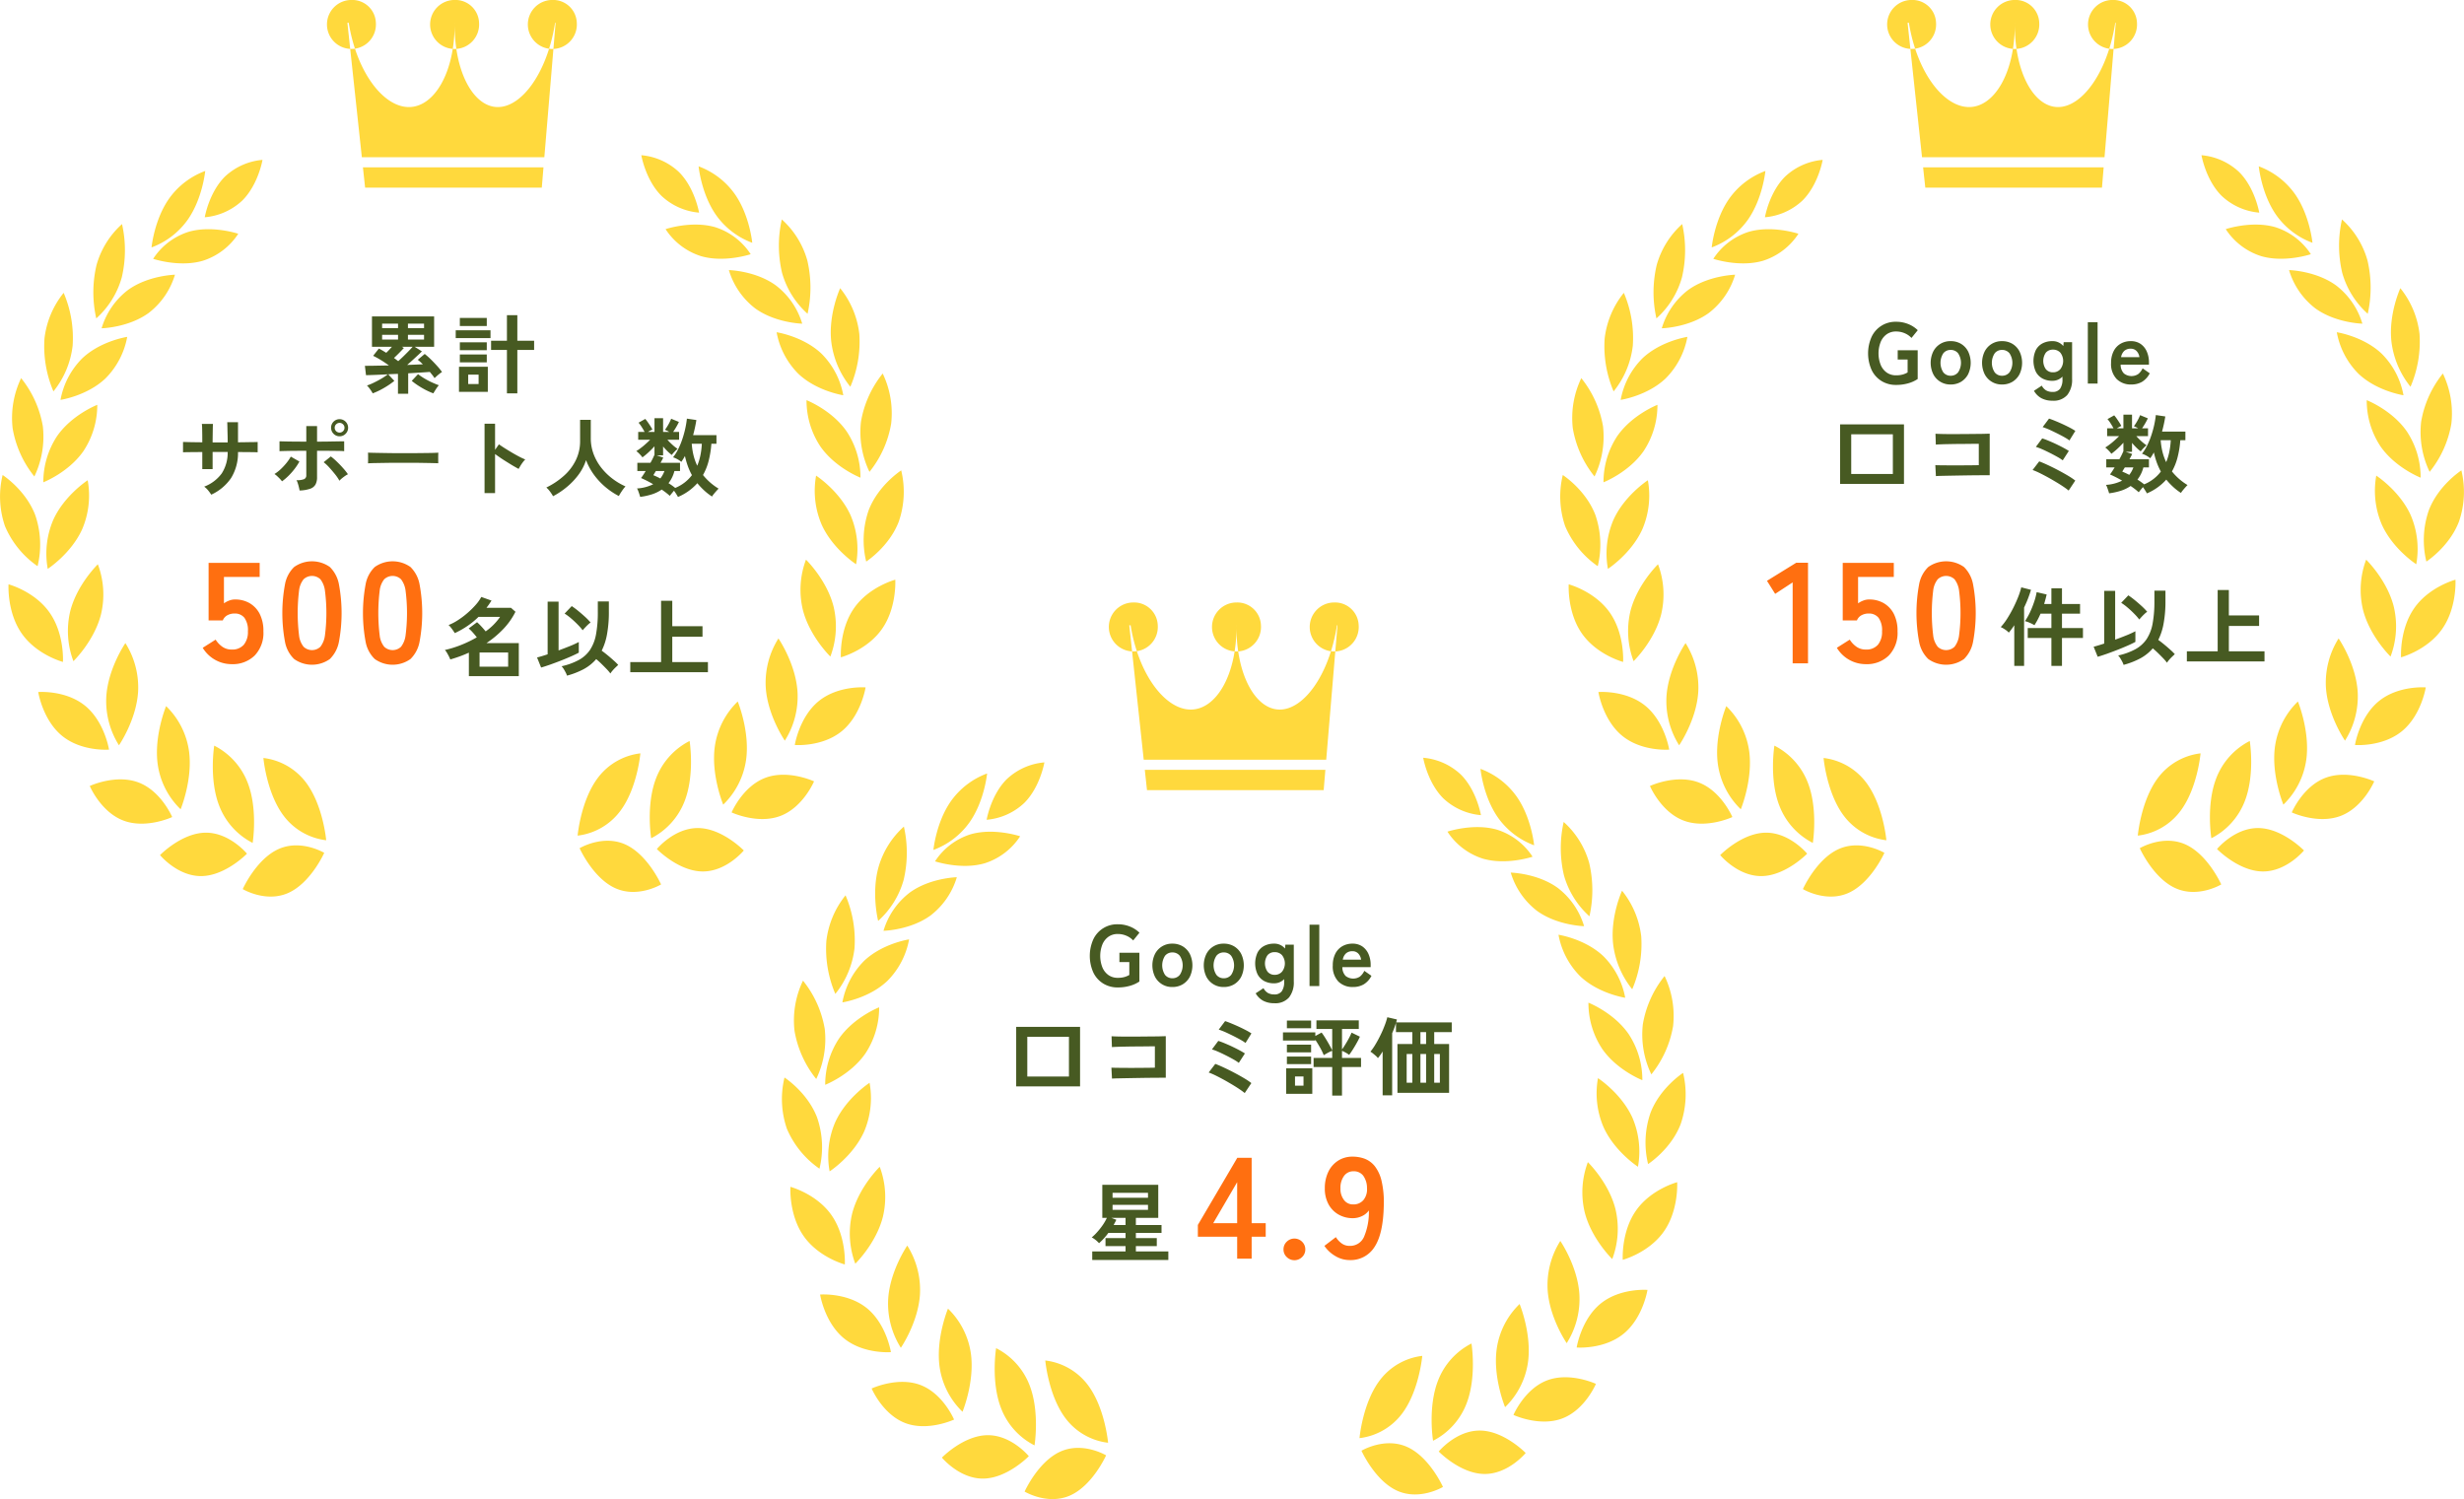 <svg xmlns="http://www.w3.org/2000/svg" id="voice-point-sp.svg" width="687" height="418" viewBox="0 0 687 418"><defs><style>      .cls-1 {        fill: #ffd93d;      }      .cls-1, .cls-2, .cls-3 {        fill-rule: evenodd;      }      .cls-2 {        fill: #475a22;      }      .cls-3 {        fill: #ff6f10;      }    </style></defs><path id="&#x30B7;&#x30A7;&#x30A4;&#x30D7;_526" data-name="&#x30B7;&#x30A7;&#x30A4;&#x30D7; 526" class="cls-1" d="M2795.35,6520.25a21.515,21.515,0,0,1-10.1,7.74s0.74-7.69,4.87-13.58a21.515,21.515,0,0,1,10.1-7.74S2799.48,6514.36,2795.35,6520.25Zm0.2,3.4a18.413,18.413,0,0,0-9.85,7.52s7.33,2.46,13.88.53a18.463,18.463,0,0,0,9.85-7.52S2802.1,6521.72,2795.55,6523.65Zm-18.6,12.7a24.077,24.077,0,0,1-7.11,11.43,33.087,33.087,0,0,1,.07-14.87,24.077,24.077,0,0,1,7.11-11.43A33.087,33.087,0,0,1,2776.95,6536.35Zm1.68,3.55a20.921,20.921,0,0,0-7.3,10.64s7.5-.17,13.14-4.29a21.023,21.023,0,0,0,7.31-10.65S2784.28,6535.77,2778.63,6539.9Zm-15.38,15.5a24.733,24.733,0,0,1-5.35,12.73,32.082,32.082,0,0,1-2.5-14.74,24.834,24.834,0,0,1,5.35-12.74A32,32,0,0,1,2763.25,6555.4Zm2.71,3.49a21.94,21.94,0,0,0-6.09,11.61s7.37-1.1,12.51-5.96a21.94,21.94,0,0,0,6.09-11.61S2771.1,6554.04,2765.96,6558.89Zm-11.01,19a25.747,25.747,0,0,1-2.37,13.97,29.209,29.209,0,0,1-6.06-13.45,25.642,25.642,0,0,1,2.37-13.97A29.209,29.209,0,0,1,2754.95,6577.89Zm3.98,2.69a23.248,23.248,0,0,0-3.85,12.9s7.04-2.74,11.19-8.71a23.225,23.225,0,0,0,3.85-12.89S2763.09,6574.61,2758.93,6580.58Zm-6.12,22a25.459,25.459,0,0,1,.67,14.29,25.819,25.819,0,0,1-9.08-11.13,25.459,25.459,0,0,1-.67-14.29S2750.12,6595.56,2752.81,6602.58Zm5.04,1.38a23.867,23.867,0,0,0-1.54,13.66s6.52-4.23,9.6-11.05a23.867,23.867,0,0,0,1.54-13.66S2760.93,6597.14,2757.85,6603.96Zm-1.01,25.87c4.19,5.98,3.71,13.74,3.71,13.74s-7.28-1.93-11.47-7.9-3.7-13.74-3.7-13.74S2752.66,6623.85,2756.84,6629.83Zm5.74-.39a23.894,23.894,0,0,0,.89,13.92s5.82-5.63,7.7-13.1a23.894,23.894,0,0,0-.89-13.92S2764.46,6621.98,2762.58,6629.44Zm4.14,26.34c5.45,4.44,6.68,12.24,6.68,12.24s-7.61.61-13.06-3.82-6.68-12.24-6.68-12.24S2761.27,6651.35,2766.72,6655.78Zm5.92-2.57a23.1,23.1,0,0,0,3.53,13.6s4.83-7.02,5.33-14.89a23.144,23.144,0,0,0-3.54-13.6S2773.13,6645.34,2772.64,6653.21Zm8.96,23.96c6.35,2.39,9.41,9.65,9.41,9.65s-7.22,3.38-13.57.99-9.41-9.65-9.41-9.65S2775.26,6674.78,2781.6,6677.17Zm5.38-5.01a21.591,21.591,0,0,0,6.38,12.49s3.44-8.33,2.33-16.27a21.636,21.636,0,0,0-6.38-12.49S2785.86,6664.22,2786.98,6672.16Zm13.28,19.02c6.69-.11,11.6,5.85,11.6,5.85s-5.96,6.14-12.65,6.25-11.59-5.85-11.59-5.85S2793.57,6691.29,2800.26,6691.18Zm3.9-7.4a19.481,19.481,0,0,0,9.28,10.25s1.53-9.39-1.42-16.88a19.424,19.424,0,0,0-9.29-10.24S2801.2,6676.29,2804.16,6683.78Zm16.54,11.95c6.27-2.79,12.7,1.07,12.7,1.07s-3.74,8.38-10.02,11.18-12.7-1.07-12.7-1.07S2814.42,6698.52,2820.7,6695.73Zm1.44-9.19a17.418,17.418,0,0,0,11.81,6.75s-0.86-9.85-5.7-16.19a17.448,17.448,0,0,0-11.81-6.75S2817.31,6680.2,2822.14,6686.54Zm-11.57-171.64a17.469,17.469,0,0,1-10.48,4.68s1.17-6.9,5.61-11.32a17.436,17.436,0,0,1,10.49-4.68S2815.02,6510.47,2810.57,6514.9Zm132.08,4.06a21.514,21.514,0,0,0,10.09,7.74s-0.73-7.69-4.86-13.58a21.564,21.564,0,0,0-10.1-7.74S2938.52,6513.07,2942.65,6518.96Zm-0.2,3.4a18.463,18.463,0,0,1,9.85,7.52s-7.33,2.46-13.88.53a18.413,18.413,0,0,1-9.85-7.52S2935.9,6520.43,2942.45,6522.36Zm18.59,12.69a24.134,24.134,0,0,0,7.12,11.44,33.252,33.252,0,0,0-.07-14.87,24.077,24.077,0,0,0-7.11-11.43A33.135,33.135,0,0,0,2961.04,6535.05Zm-1.68,3.56a20.976,20.976,0,0,1,7.31,10.64s-7.5-.17-13.15-4.29a21.044,21.044,0,0,1-7.3-10.65S2953.72,6534.48,2959.36,6538.61Zm15.39,15.49a24.774,24.774,0,0,0,5.34,12.74,31.935,31.935,0,0,0,2.5-14.74,24.774,24.774,0,0,0-5.34-12.74S2973.96,6546.52,2974.75,6554.1Zm-2.72,3.5a21.855,21.855,0,0,1,6.09,11.61s-7.36-1.11-12.5-5.96a21.94,21.94,0,0,1-6.09-11.61S2966.9,6552.75,2972.03,6557.6Zm11.02,19a25.642,25.642,0,0,0,2.37,13.97,29.134,29.134,0,0,0,6.05-13.45,25.659,25.659,0,0,0-2.36-13.97A29.209,29.209,0,0,0,2983.05,6576.6Zm-3.99,2.69a23.152,23.152,0,0,1,3.85,12.9s-7.03-2.74-11.18-8.71a23.192,23.192,0,0,1-3.86-12.9S2974.91,6573.32,2979.06,6579.29Zm6.13,22a25.407,25.407,0,0,0-.68,14.29s6.39-4.11,9.08-11.13a25.407,25.407,0,0,0,.68-14.29S2987.88,6594.27,2985.19,6601.29Zm-5.04,1.38a23.967,23.967,0,0,1,1.54,13.66s-6.52-4.22-9.6-11.05a23.92,23.92,0,0,1-1.55-13.66S2977.07,6595.85,2980.15,6602.67Zm1,25.87c-4.19,5.98-3.7,13.74-3.7,13.74s7.27-1.93,11.46-7.9,3.71-13.74,3.71-13.74S2985.34,6622.57,2981.15,6628.54Zm-5.73-.39a23.848,23.848,0,0,1-.9,13.92s-5.82-5.63-7.69-13.1a23.894,23.894,0,0,1,.89-13.92S2973.54,6620.69,2975.42,6628.15Zm-4.14,26.34c-5.45,4.44-6.68,12.24-6.68,12.24s7.61,0.61,13.06-3.82,6.68-12.24,6.68-12.24S2976.73,6650.06,2971.28,6654.49Zm-5.92-2.57a23.061,23.061,0,0,1-3.54,13.6s-4.83-7.03-5.32-14.89a23.192,23.192,0,0,1,3.54-13.61S2964.87,6644.05,2965.36,6651.92Zm-8.97,23.96c-6.34,2.39-9.41,9.65-9.41,9.65s7.23,3.38,13.58.99,9.41-9.65,9.41-9.65S2962.74,6673.49,2956.39,6675.88Zm-5.37-5.01a21.636,21.636,0,0,1-6.38,12.49s-3.45-8.33-2.33-16.27a21.636,21.636,0,0,1,6.38-12.49S2952.13,6662.93,2951.02,6670.87Zm-13.28,19.02c-6.7-.12-11.6,5.85-11.6,5.85s5.95,6.14,12.65,6.25,11.59-5.85,11.59-5.85S2944.43,6690,2937.74,6689.89Zm-3.9-7.4a19.426,19.426,0,0,1-9.28,10.24s-1.54-9.38,1.42-16.87a19.47,19.47,0,0,1,9.29-10.25S2936.8,6675,2933.84,6682.49Zm-16.54,11.95c-6.27-2.79-12.7,1.07-12.7,1.07s3.74,8.39,10.01,11.17c6.28,2.8,12.71-1.07,12.71-1.07S2923.58,6697.23,2917.3,6694.44Zm-1.45-9.19a17.387,17.387,0,0,1-11.8,6.75s0.86-9.85,5.7-16.19a17.387,17.387,0,0,1,11.8-6.75S2920.69,6678.92,2915.85,6685.25Zm11.57-171.65a17.412,17.412,0,0,0,10.49,4.69s-1.17-6.9-5.61-11.32a17.483,17.483,0,0,0-10.49-4.69S2922.98,6509.18,2927.42,6513.6Zm-79.62-48.25a6.826,6.826,0,1,1-6.81-6.36A6.6,6.6,0,0,1,2847.8,6465.35Zm28.77,0a6.831,6.831,0,1,1-6.81-6.36A6.6,6.6,0,0,1,2876.57,6465.35Zm27.25,0a6.831,6.831,0,1,1-6.81-6.36A6.6,6.6,0,0,1,2903.82,6465.35Zm-34.07,0c0,0.18.01,0.35,0.01,0.53v-0.53h-0.01Zm25.02,37.48,3.14-37.48h-0.15c-0.03.18-.05,0.35-0.08,0.53-2.23,13.5-9.2,22.97-15.87,22.97s-12.07-9.47-12.05-22.97c-0.02,13.5-5.73,22.97-12.76,22.97s-14.36-9.47-16.68-22.97c-0.03-.18-0.05-0.35-0.08-0.53h-0.38l4.03,37.48h50.88Zm-50.58,2.83,0.61,5.66h49.26l0.47-5.66h-50.34Z" transform="translate(-2743 -6459)"></path><path id="&#x30B7;&#x30A7;&#x30A4;&#x30D7;_526_&#x306E;&#x30B3;&#x30D4;&#x30FC;" data-name="&#x30B7;&#x30A7;&#x30A4;&#x30D7; 526 &#x306E;&#x30B3;&#x30D4;&#x30FC;" class="cls-1" d="M3230.35,6520.25a21.564,21.564,0,0,1-10.1,7.74s0.74-7.69,4.87-13.58a21.515,21.515,0,0,1,10.1-7.74S3234.48,6514.36,3230.35,6520.25Zm0.2,3.4a18.413,18.413,0,0,0-9.85,7.52s7.33,2.46,13.88.53a18.463,18.463,0,0,0,9.85-7.52S3237.1,6521.72,3230.55,6523.65Zm-18.6,12.7a24.077,24.077,0,0,1-7.11,11.43,33.087,33.087,0,0,1,.07-14.87,24.077,24.077,0,0,1,7.11-11.43A33.087,33.087,0,0,1,3211.95,6536.35Zm1.68,3.55a20.921,20.921,0,0,0-7.3,10.64s7.5-.17,13.14-4.29a21.023,21.023,0,0,0,7.31-10.65S3219.28,6535.77,3213.63,6539.9Zm-15.38,15.5a24.733,24.733,0,0,1-5.35,12.73,32.082,32.082,0,0,1-2.5-14.74,24.834,24.834,0,0,1,5.35-12.74A32,32,0,0,1,3198.25,6555.4Zm2.71,3.49a21.94,21.94,0,0,0-6.09,11.61s7.37-1.1,12.51-5.96a21.94,21.94,0,0,0,6.09-11.61S3206.1,6554.04,3200.96,6558.89Zm-11.01,19a25.642,25.642,0,0,1-2.37,13.97,29.209,29.209,0,0,1-6.06-13.45,25.642,25.642,0,0,1,2.37-13.97A29.209,29.209,0,0,1,3189.95,6577.89Zm3.98,2.69a23.248,23.248,0,0,0-3.85,12.9s7.04-2.74,11.19-8.71a23.225,23.225,0,0,0,3.85-12.89S3198.09,6574.61,3193.93,6580.58Zm-6.12,22a25.459,25.459,0,0,1,.67,14.29,25.819,25.819,0,0,1-9.08-11.13,25.459,25.459,0,0,1-.67-14.29S3185.12,6595.56,3187.81,6602.58Zm5.04,1.38a23.867,23.867,0,0,0-1.54,13.66s6.52-4.23,9.6-11.05a23.867,23.867,0,0,0,1.54-13.66S3195.93,6597.14,3192.85,6603.96Zm-1,25.87c4.18,5.98,3.7,13.74,3.7,13.74s-7.28-1.93-11.47-7.9-3.7-13.74-3.7-13.74S3187.66,6623.85,3191.85,6629.83Zm5.73-.39a23.894,23.894,0,0,0,.89,13.92s5.82-5.63,7.7-13.1a23.894,23.894,0,0,0-.89-13.92S3199.46,6621.98,3197.58,6629.44Zm4.14,26.34c5.45,4.44,6.68,12.24,6.68,12.24s-7.61.61-13.06-3.82-6.68-12.24-6.68-12.24S3196.27,6651.35,3201.72,6655.78Zm5.92-2.57a23.1,23.1,0,0,0,3.53,13.6s4.84-7.02,5.33-14.89a23.144,23.144,0,0,0-3.54-13.6S3208.13,6645.34,3207.64,6653.21Zm8.96,23.96c6.35,2.39,9.41,9.65,9.41,9.65s-7.22,3.38-13.57.99-9.41-9.65-9.41-9.65S3210.26,6674.78,3216.6,6677.17Zm5.38-5.01a21.591,21.591,0,0,0,6.38,12.49s3.44-8.33,2.33-16.27a21.636,21.636,0,0,0-6.38-12.49S3220.86,6664.22,3221.98,6672.16Zm13.28,19.02c6.69-.11,11.6,5.85,11.6,5.85s-5.96,6.14-12.65,6.25-11.59-5.85-11.59-5.85S3228.57,6691.29,3235.26,6691.18Zm3.9-7.4a19.481,19.481,0,0,0,9.28,10.25s1.53-9.39-1.42-16.88a19.424,19.424,0,0,0-9.29-10.24S3236.2,6676.29,3239.16,6683.78Zm16.53,11.95c6.28-2.79,12.71,1.07,12.71,1.07s-3.74,8.38-10.02,11.18-12.7-1.07-12.7-1.07S3249.42,6698.52,3255.69,6695.73Zm1.45-9.19a17.418,17.418,0,0,0,11.81,6.75s-0.86-9.85-5.7-16.19a17.448,17.448,0,0,0-11.81-6.75S3252.31,6680.2,3257.14,6686.54Zm-11.57-171.64a17.469,17.469,0,0,1-10.48,4.68s1.17-6.9,5.61-11.32a17.436,17.436,0,0,1,10.49-4.68S3250.02,6510.47,3245.57,6514.9Zm132.08,4.06a21.515,21.515,0,0,0,10.1,7.74s-0.74-7.69-4.87-13.58a21.564,21.564,0,0,0-10.1-7.74S3373.52,6513.07,3377.65,6518.96Zm-0.2,3.4a18.463,18.463,0,0,1,9.85,7.52s-7.33,2.46-13.88.53a18.413,18.413,0,0,1-9.85-7.52S3370.9,6520.43,3377.45,6522.36Zm18.59,12.69a24.134,24.134,0,0,0,7.12,11.44,33.252,33.252,0,0,0-.07-14.87,24.077,24.077,0,0,0-7.11-11.43A33.135,33.135,0,0,0,3396.04,6535.05Zm-1.67,3.56a21,21,0,0,1,7.3,10.64s-7.5-.17-13.15-4.29a21.044,21.044,0,0,1-7.3-10.65S3388.72,6534.48,3394.37,6538.61Zm15.38,15.49a24.774,24.774,0,0,0,5.34,12.74,32.018,32.018,0,0,0,2.51-14.74,24.834,24.834,0,0,0-5.35-12.74S3408.96,6546.52,3409.75,6554.1Zm-2.72,3.5a21.912,21.912,0,0,1,6.1,11.61s-7.37-1.11-12.51-5.96a21.94,21.94,0,0,1-6.09-11.61S3401.9,6552.75,3407.03,6557.6Zm11.02,19a25.642,25.642,0,0,0,2.37,13.97,29.209,29.209,0,0,0,6.06-13.45,25.718,25.718,0,0,0-2.37-13.97A29.209,29.209,0,0,0,3418.05,6576.6Zm-3.99,2.69a23.152,23.152,0,0,1,3.85,12.9s-7.03-2.74-11.18-8.71a23.135,23.135,0,0,1-3.85-12.9S3409.91,6573.32,3414.06,6579.29Zm6.13,22a25.407,25.407,0,0,0-.68,14.29s6.39-4.11,9.08-11.13a25.407,25.407,0,0,0,.68-14.29S3422.88,6594.27,3420.19,6601.29Zm-5.04,1.38a23.967,23.967,0,0,1,1.54,13.66s-6.53-4.22-9.6-11.05a23.92,23.92,0,0,1-1.55-13.66S3412.07,6595.85,3415.15,6602.67Zm1,25.87c-4.19,5.98-3.7,13.74-3.7,13.74s7.27-1.93,11.46-7.9,3.71-13.74,3.71-13.74S3420.34,6622.57,3416.15,6628.54Zm-5.73-.39a23.848,23.848,0,0,1-.9,13.92s-5.82-5.63-7.69-13.1a23.894,23.894,0,0,1,.89-13.92S3408.54,6620.69,3410.42,6628.15Zm-4.14,26.34c-5.45,4.44-6.68,12.24-6.68,12.24s7.61,0.61,13.06-3.82,6.68-12.24,6.68-12.24S3411.73,6650.06,3406.28,6654.49Zm-5.92-2.57a23.144,23.144,0,0,1-3.54,13.6s-4.83-7.03-5.32-14.89a23.192,23.192,0,0,1,3.54-13.61S3399.87,6644.05,3400.36,6651.92Zm-8.97,23.96c-6.34,2.39-9.41,9.65-9.41,9.65s7.23,3.38,13.58.99,9.41-9.65,9.41-9.65S3397.74,6673.49,3391.39,6675.88Zm-5.37-5.01a21.636,21.636,0,0,1-6.38,12.49s-3.45-8.33-2.33-16.27a21.636,21.636,0,0,1,6.38-12.49S3387.13,6662.93,3386.02,6670.87Zm-13.28,19.02c-6.7-.12-11.6,5.85-11.6,5.85s5.96,6.14,12.65,6.25,11.59-5.85,11.59-5.85S3379.43,6690,3372.74,6689.89Zm-3.9-7.4a19.426,19.426,0,0,1-9.28,10.24s-1.54-9.38,1.42-16.87a19.47,19.47,0,0,1,9.29-10.25S3371.8,6675,3368.84,6682.49Zm-16.54,11.95c-6.27-2.79-12.7,1.07-12.7,1.07s3.74,8.39,10.01,11.17c6.28,2.8,12.71-1.07,12.71-1.07S3358.58,6697.23,3352.3,6694.44Zm-1.45-9.19a17.387,17.387,0,0,1-11.8,6.75s0.86-9.85,5.69-16.19a17.418,17.418,0,0,1,11.81-6.75S3355.69,6678.92,3350.85,6685.25Zm11.57-171.65a17.412,17.412,0,0,0,10.49,4.69s-1.17-6.9-5.61-11.32a17.483,17.483,0,0,0-10.49-4.69S3357.98,6509.18,3362.42,6513.6Zm-79.62-48.25a6.826,6.826,0,1,1-6.81-6.36A6.6,6.6,0,0,1,3282.8,6465.35Zm28.77,0a6.831,6.831,0,1,1-6.81-6.36A6.6,6.6,0,0,1,3311.57,6465.35Zm27.25,0a6.831,6.831,0,1,1-6.81-6.36A6.6,6.6,0,0,1,3338.82,6465.35Zm-34.07,0c0,0.18.01,0.35,0.01,0.53v-0.53h-0.01Zm25.02,37.48,3.14-37.48h-0.15c-0.03.18-.05,0.35-0.08,0.53-2.23,13.5-9.2,22.97-15.87,22.97s-12.07-9.47-12.05-22.97c-0.02,13.5-5.73,22.97-12.76,22.97s-14.36-9.47-16.68-22.97c-0.03-.18-0.05-0.35-0.08-0.53h-0.38l4.03,37.48h50.88Zm-50.58,2.83,0.61,5.66h49.26l0.47-5.66h-50.34Z" transform="translate(-2743 -6459)"></path><path id="&#x4EF6;&#x4EE5;&#x4E0A;" class="cls-2" d="M3317.91,6644.68v-7.8h5.85v-2.76h-5.85v-4.01h5.04v-2.69h-5.04v-4.39h-2.95v4.39h-2.02c0.13-.45.25-0.89,0.37-1.33s0.23-.88.33-1.33l-2.79-.65a17.5,17.5,0,0,1-.72,2.77,26.373,26.373,0,0,1-1.17,2.91,18.632,18.632,0,0,1-1.37,2.41,7.443,7.443,0,0,1,1.37.47,8.282,8.282,0,0,1,1.27.66c0.3-.47.6-0.97,0.89-1.52s0.56-1.11.81-1.7h3.03v4.01h-6.6v2.76h6.6v7.8h2.95Zm-10.56,0v-16.27c0.41-.87.79-1.72,1.11-2.57s0.6-1.64.81-2.38l-2.71-.69a19.658,19.658,0,0,1-.87,2.7c-0.4,1.01-.87,2.05-1.4,3.1s-1.1,2.05-1.69,2.97a16.905,16.905,0,0,1-1.76,2.31,8.1,8.1,0,0,1,1.23.7,5.19,5.19,0,0,1,1.01.84,11.879,11.879,0,0,0,.75-0.94c0.27-.35.53-0.72,0.78-1.12v11.35h2.74Zm32.41-2.11a12.326,12.326,0,0,0,3.47-2.79c0.46,0.39.95,0.82,1.45,1.31s0.98,0.97,1.43,1.44a12.74,12.74,0,0,1,1.08,1.26,6.343,6.343,0,0,1,.61-0.82,11.549,11.549,0,0,1,.84-0.88c0.3-.29.54-0.52,0.73-0.68a13.389,13.389,0,0,0-1.25-1.23c-0.52-.47-1.08-0.96-1.68-1.45s-1.15-.93-1.68-1.3a16.674,16.674,0,0,0,1.5-4.66,34.143,34.143,0,0,0,.5-6.19v-2.88h-3.08v2.88a33.666,33.666,0,0,1-.51,6.35,11.655,11.655,0,0,1-1.69,4.32,8.992,8.992,0,0,1-3.11,2.78,18.362,18.362,0,0,1-4.79,1.74,4.8,4.8,0,0,1,.59.77c0.2,0.32.38,0.65,0.55,0.97a5.418,5.418,0,0,1,.37.88A21.962,21.962,0,0,0,3339.76,6642.57Zm-9.38-1.25c0.95-.34,1.92-0.7,2.92-1.09s1.95-.79,2.85-1.18,1.64-.75,2.23-1.07v-2.97a25.244,25.244,0,0,1-2.36,1.09c-1.04.42-2.13,0.84-3.28,1.26v-13.61h-3.05v14.69c-0.62.21-1.19,0.39-1.7,0.54s-0.93.27-1.25,0.35l1.13,2.8C3328.59,6641.93,3329.42,6641.65,3330.38,6641.32Zm9.68-10.26c0.26-.28.53-0.56,0.83-0.84a5.4,5.4,0,0,1,.78-0.64,18.9,18.9,0,0,0-1.5-1.55c-0.62-.56-1.26-1.12-1.92-1.66a22.218,22.218,0,0,0-1.84-1.37l-1.99,2.09a13.924,13.924,0,0,1,1.78,1.32c0.64,0.54,1.25,1.11,1.83,1.7a15.69,15.69,0,0,1,1.43,1.63C3339.6,6631.57,3339.8,6631.34,3340.06,6631.06Zm34.32,12.37v-2.83h-9.94v-7.06h8.43v-2.93h-8.43v-7.1h-3.12v17.09h-8.59v2.83h21.65Z" transform="translate(-2743 -6459)"></path><path id="_150" data-name="150" class="cls-3" d="M3247.1,6643.95v-28.04h-3.28l-8.16,5.04,2.28,3.64,4.88-3.2v22.56h4.28Zm22.52-2.16a9.075,9.075,0,0,0,2.44-6.76,10.355,10.355,0,0,0-1.06-4.92,7.313,7.313,0,0,0-2.84-2.96,8.047,8.047,0,0,0-4.02-1,4.488,4.488,0,0,0-1.6.3,6.326,6.326,0,0,0-1.48.78v-7.36h9.96v-3.92h-14.24v16.04h3.96a2.78,2.78,0,0,1,1.28-1.44,4.081,4.081,0,0,1,2-.48,3.369,3.369,0,0,1,2.74,1.18,5.923,5.923,0,0,1,.98,3.78,5.592,5.592,0,0,1-1.14,3.74,4.206,4.206,0,0,1-3.38,1.34,4.387,4.387,0,0,1-2.58-.76,6.873,6.873,0,0,1-1.9-2l-3.6,2.28a9.427,9.427,0,0,0,8.08,4.56A8.739,8.739,0,0,0,3269.62,6641.79Zm20.98,0.96a9.09,9.09,0,0,0,2.52-4.8,43.721,43.721,0,0,0,0-16.02,9.08,9.08,0,0,0-2.52-4.82,8.581,8.581,0,0,0-9.98,0,8.894,8.894,0,0,0-2.54,4.82,43.721,43.721,0,0,0,0,16.02,8.9,8.9,0,0,0,2.54,4.8A8.581,8.581,0,0,0,3290.6,6642.75Zm-7.34-3.42a6.151,6.151,0,0,1-1.26-3.18,51.1,51.1,0,0,1,0-12.44,6.151,6.151,0,0,1,1.26-3.18,3.407,3.407,0,0,1,4.7,0,6.514,6.514,0,0,1,1.26,3.18,48.56,48.56,0,0,1,0,12.44,6.514,6.514,0,0,1-1.26,3.18A3.407,3.407,0,0,1,3283.26,6639.33Z" transform="translate(-2743 -6459)"></path><path id="Google_&#x53E3;&#x30B3;&#x30DF;&#x6570;" data-name="Google &#x53E3;&#x30B3;&#x30DF;&#x6570;" class="cls-2" d="M3275,6565.89a9.074,9.074,0,0,0,2.68-1.21v-8.02h-5.57v2.59h2.76v3.6a5.986,5.986,0,0,1-1.33.57,6.775,6.775,0,0,1-1.89.23,4.413,4.413,0,0,1-2.6-.77,4.952,4.952,0,0,1-1.69-2.15,8.78,8.78,0,0,1,0-6.38,4.952,4.952,0,0,1,1.69-2.15,4.413,4.413,0,0,1,2.6-.77,6.051,6.051,0,0,1,2.44.5,5.481,5.481,0,0,1,1.86,1.3l1.75-2.16a8.07,8.07,0,0,0-2.6-1.69,8.838,8.838,0,0,0-3.45-.66,7.329,7.329,0,0,0-6.8,4.16,11.334,11.334,0,0,0,0,9.31,7.329,7.329,0,0,0,2.76,3.06,7.559,7.559,0,0,0,4.04,1.08A12.108,12.108,0,0,0,3275,6565.89Zm14.76-.43a5.371,5.371,0,0,0,1.98-2.11,7.382,7.382,0,0,0,0-6.36,5.332,5.332,0,0,0-1.98-2.12,5.533,5.533,0,0,0-2.89-.75,5.3,5.3,0,0,0-4.84,2.87,7.291,7.291,0,0,0,0,6.36,5.314,5.314,0,0,0,4.84,2.86A5.533,5.533,0,0,0,3289.76,6565.46Zm-4.93-2.63a4.89,4.89,0,0,1,0-5.33,2.562,2.562,0,0,1,2.04-.93,2.594,2.594,0,0,1,2.07.93,4.789,4.789,0,0,1,0,5.33,2.6,2.6,0,0,1-2.07.94A2.571,2.571,0,0,1,3284.83,6562.83Zm19.26,2.63a5.371,5.371,0,0,0,1.98-2.11,7.382,7.382,0,0,0,0-6.36,5.332,5.332,0,0,0-1.98-2.12,5.558,5.558,0,0,0-2.89-.75,5.3,5.3,0,0,0-4.84,2.87,7.291,7.291,0,0,0,0,6.36,5.314,5.314,0,0,0,4.84,2.86A5.558,5.558,0,0,0,3304.09,6565.46Zm-4.93-2.63a4.839,4.839,0,0,1,0-5.33,2.535,2.535,0,0,1,2.04-.93,2.608,2.608,0,0,1,2.07.93,4.789,4.789,0,0,1,0,5.33,2.617,2.617,0,0,1-2.07.94A2.543,2.543,0,0,1,3299.16,6562.83Zm20.24,6.29a6.791,6.791,0,0,0,1.33-4.47v-10.24h-2.35l-0.1,1.08a3.843,3.843,0,0,0-3.09-1.37,5.778,5.778,0,0,0-2.7.62,4.481,4.481,0,0,0-1.86,1.85,7.232,7.232,0,0,0,0,6.08,4.555,4.555,0,0,0,1.86,1.88,5.663,5.663,0,0,0,2.7.63,3.785,3.785,0,0,0,2.85-1.17v0.64a4.479,4.479,0,0,1-.67,2.76,2.471,2.471,0,0,1-2.09.87,3.525,3.525,0,0,1-1.8-.43,3.366,3.366,0,0,1-1.2-1.32l-2.18,1.44a5.327,5.327,0,0,0,2.11,2.08,6.475,6.475,0,0,0,3.07.68A5.052,5.052,0,0,0,3319.4,6569.12Zm-5.98-7.17a4.036,4.036,0,0,1,0-4.63,2.523,2.523,0,0,1,1.98-.83,2.682,2.682,0,0,1,2.04.83,3.75,3.75,0,0,1,0,4.63,2.636,2.636,0,0,1-2.04.86A2.481,2.481,0,0,1,3313.42,6561.95Zm14.42,4v-17.11h-2.72v17.11h2.72Zm12.37-.47a5.792,5.792,0,0,0,2.17-2.39l-1.99-1.39a4.36,4.36,0,0,1-1.25,1.62,3.426,3.426,0,0,1-3.96-.19,3.452,3.452,0,0,1-.91-2.46h7.89v-0.62a7.383,7.383,0,0,0-.6-3.03,5.013,5.013,0,0,0-1.72-2.12,4.727,4.727,0,0,0-2.74-.78,5.559,5.559,0,0,0-2.86.73,4.971,4.971,0,0,0-1.94,2.09,7.03,7.03,0,0,0-.7,3.23,6.049,6.049,0,0,0,1.56,4.52,5.571,5.571,0,0,0,4.08,1.52A5.891,5.891,0,0,0,3340.21,6565.48Zm-4.9-8.67a2.594,2.594,0,0,1,1.74-.58,2.218,2.218,0,0,1,1.62.61,3.034,3.034,0,0,1,.83,1.74h-5.11A3,3,0,0,1,3335.31,6556.81Zm-61.45,37.12v-16.6h-17.81v16.6h17.81Zm-14.71-13.84h11.61v11.08h-11.61v-11.08Zm25.52,11.59q1.29-.03,2.97-0.06t3.51-.06c1.23-.02,2.41-0.03,3.55-0.04s2.17-.01,3.06-0.01v-11.59c-0.38.01-.96,0.03-1.74,0.05s-1.66.02-2.67,0.03l-3.13.03c-1.08,0-2.13.01-3.14,0.01s-1.9-.01-2.68-0.03-1.37-.04-1.76-0.07l0.1,3.03c0.37-.04.93-0.06,1.69-0.09s1.63-.04,2.59-0.06,1.95-.03,2.94-0.03l2.75-.03c0.84-.01,1.51-0.01,2.01-0.01v5.95c-0.61.02-1.36,0.03-2.26,0.04s-1.84.01-2.84,0.02-1.98.01-2.92,0-1.78-.01-2.51-0.02-1.26-.02-1.59-0.04l0.16,3.05C3283.18,6591.72,3283.82,6591.69,3284.67,6591.68Zm36.95,1.32a19.18,19.18,0,0,0-2.06-1.38c-0.85-.51-1.76-1.01-2.74-1.53s-1.92-.98-2.84-1.41-1.73-.78-2.42-1.03l-1.84,2.4a18.891,18.891,0,0,1,1.77.75c0.72,0.35,1.49.75,2.32,1.2s1.63,0.92,2.42,1.39,1.5,0.92,2.13,1.35a17.493,17.493,0,0,1,1.41,1.04Zm-1.8-8.26c-0.4-.27-0.92-0.57-1.55-0.91s-1.3-.67-2.01-1.01-1.41-.64-2.08-0.92-1.26-.5-1.78-0.66l-1.77,2.37a12.74,12.74,0,0,1,1.69.63c0.7,0.3,1.42.65,2.18,1.03s1.47,0.76,2.13,1.13a12.286,12.286,0,0,1,1.49.96Zm1.82-5.59a16.34,16.34,0,0,0-1.5-.88c-0.61-.32-1.28-0.65-1.99-0.98s-1.41-.63-2.09-0.91-1.26-.5-1.76-0.66l-1.78,2.37c0.34,0.1.77,0.26,1.29,0.47s1.08,0.47,1.68.76,1.19,0.58,1.79.89,1.12,0.59,1.6.87a10.717,10.717,0,0,1,1.11.73Zm25.35,13.58a19.16,19.16,0,0,0,1.86,1.98,15.4,15.4,0,0,0,2.24,1.74,4.2,4.2,0,0,1,.42-0.62c0.22-.27.45-0.55,0.71-0.84s0.49-.54.7-0.74a16.449,16.449,0,0,1-4.35-3.8,16.054,16.054,0,0,0,1.57-3.94,26.748,26.748,0,0,0,.76-4.77h1.42v-2.4h-6.51a38.886,38.886,0,0,0,.91-4.22l-2.64-.39a25.788,25.788,0,0,1-.45,2.73,27.935,27.935,0,0,1-.81,2.93,20.359,20.359,0,0,1-1.14,2.79,12.336,12.336,0,0,1-1.46,2.33,7.521,7.521,0,0,1,1.26.56,6.365,6.365,0,0,1,1.04.71c0.18-.25.35-0.51,0.52-0.78s0.33-.55.49-0.85a23.551,23.551,0,0,0,.79,2.76,17.532,17.532,0,0,0,1.16,2.57,10.768,10.768,0,0,1-2.01,2.04,11.068,11.068,0,0,1-2.65,1.53c-0.27-.22-0.56-0.44-0.88-0.67s-0.64-.44-0.99-0.65a9.144,9.144,0,0,0,1.65-3.4h1.56v-2.28h-5.42c0.14-.28.28-0.54,0.41-0.78s0.24-.48.33-0.69l-1.82-.6h1.78v-2.49c0.36,0.44.76,0.87,1.17,1.28a13.52,13.52,0,0,0,1.25,1.09,8.517,8.517,0,0,1,.79-0.92,9.013,9.013,0,0,1,.84-0.78,11.509,11.509,0,0,1-1.45-1.14,16.86,16.86,0,0,1-1.4-1.41h3.26v-2.18h-1.66c0.29-.42.58-0.88,0.88-1.39s0.54-.98.73-1.39l-2.16-.89a11.466,11.466,0,0,1-.73,1.53,13.435,13.435,0,0,1-1,1.56c0.16,0.07.35,0.15,0.56,0.24s0.41,0.21.62,0.34h-1.7v-3.82h-2.4v3.82h-1.83a10.109,10.109,0,0,1,1.25-.65,9.31,9.31,0,0,0-.54-0.95c-0.23-.36-0.48-0.72-0.73-1.09a10.967,10.967,0,0,0-.72-0.93l-1.87,1.05a9.142,9.142,0,0,1,.86,1.17c0.3,0.47.58,0.94,0.82,1.4h-1.78v2.18h3.34c-0.39.39-.81,0.79-1.28,1.2a17.32,17.32,0,0,1-1.38,1.14,12.116,12.116,0,0,1-1.21.83,4.236,4.236,0,0,1,.54.45c0.22,0.2.43,0.42,0.65,0.66a5.878,5.878,0,0,1,.52.64,19.989,19.989,0,0,0,1.7-1.41c0.61-.56,1.16-1.12,1.66-1.68v2.35a18.721,18.721,0,0,1-1.13,2.26h-3.65v2.28h2.33c-0.24.4-.47,0.77-0.7,1.11a8.466,8.466,0,0,1-.6.85,30.49,30.49,0,0,1,3.39,1.73,11.634,11.634,0,0,1-4.52,1.18,2.85,2.85,0,0,1,.34.68c0.11,0.3.22,0.6,0.32,0.91s0.18,0.57.23,0.76a18.185,18.185,0,0,0,3.33-.73,10.376,10.376,0,0,0,2.67-1.31c0.45,0.3.87,0.6,1.25,0.9s0.72,0.58,1.01.85c0.13-.17.3-0.4,0.53-0.67s0.44-.53.64-0.77c0.23,0.31.44,0.62,0.64,0.94s0.36,0.59.47,0.81a15.093,15.093,0,0,0,5.4-3.84h0Zm-1.06-7.75a19.255,19.255,0,0,1-.5-3.24h2.81a20.627,20.627,0,0,1-.39,3.18,15.664,15.664,0,0,1-.89,2.94A15.083,15.083,0,0,1,3345.93,6584.98Zm-11.21,5.52q0.15-.24.33-0.54t0.39-.63h2.38a7.476,7.476,0,0,1-1.15,2.08,21.121,21.121,0,0,0-1.95-.91h0Z" transform="translate(-2743 -6459)"></path><path id="&#x540D;&#x4EE5;&#x4E0A;" class="cls-2" d="M2887.65,6647.53v-9.21h-9.02a27.677,27.677,0,0,0,4.65-3.88,19.662,19.662,0,0,0,3.44-4.86l-1.25-1.1h-6.84c0.25-.32.5-0.65,0.73-0.99s0.46-.68.68-1.03l-2.85-1.01a11.093,11.093,0,0,1-1.51,2.15,22.756,22.756,0,0,1-2.31,2.29,22.314,22.314,0,0,1-2.69,2.03,13.982,13.982,0,0,1-2.61,1.36,4.818,4.818,0,0,1,.63.68c0.24,0.3.45,0.59,0.65,0.88s0.35,0.52.45,0.69a24.492,24.492,0,0,0,3.56-2.01,21.81,21.81,0,0,0,3.06-2.52h6.02a16.235,16.235,0,0,1-4.03,4.05q-0.525-.645-1.2-1.38a16.1,16.1,0,0,0-1.2-1.18l-2.33,1.75a10.554,10.554,0,0,1,1.18,1.16c0.42,0.47.78,0.91,1.08,1.31a32.939,32.939,0,0,1-4.3,2.09,30.17,30.17,0,0,1-4.6,1.44,3.944,3.944,0,0,1,.57.77c0.19,0.32.37,0.64,0.54,0.98s0.3,0.63.4,0.89c0.88-.26,1.75-0.54,2.61-0.85s1.72-.66,2.57-1.05v6.55h13.92Zm-10.94-6.6h7.97v3.96h-7.97v-3.96Zm29.05,4.64a12.326,12.326,0,0,0,3.47-2.79c0.46,0.39.95,0.82,1.45,1.31s0.98,0.97,1.43,1.44a12.74,12.74,0,0,1,1.08,1.26,6.343,6.343,0,0,1,.61-0.82,11.549,11.549,0,0,1,.84-0.88c0.3-.29.54-0.52,0.73-0.68a13.389,13.389,0,0,0-1.25-1.23c-0.52-.47-1.08-0.96-1.68-1.45s-1.15-.93-1.68-1.3a16.674,16.674,0,0,0,1.5-4.66,34.143,34.143,0,0,0,.5-6.19v-2.88h-3.08v2.88a33.666,33.666,0,0,1-.51,6.35,11.655,11.655,0,0,1-1.69,4.32,8.992,8.992,0,0,1-3.11,2.78,18.362,18.362,0,0,1-4.79,1.74,4.8,4.8,0,0,1,.59.77c0.2,0.32.38,0.65,0.55,0.97a5.418,5.418,0,0,1,.37.88A21.962,21.962,0,0,0,2905.76,6645.57Zm-9.38-1.25c0.95-.34,1.92-0.7,2.92-1.09s1.95-.79,2.85-1.18,1.64-.75,2.23-1.07v-2.97a25.244,25.244,0,0,1-2.36,1.09c-1.04.42-2.13,0.84-3.28,1.26v-13.61h-3.05v14.69c-0.62.21-1.19,0.39-1.7,0.54s-0.93.27-1.25,0.35l1.13,2.8C2894.59,6644.93,2895.42,6644.65,2896.38,6644.32Zm9.68-10.26c0.26-.28.53-0.56,0.83-0.84a5.4,5.4,0,0,1,.78-0.64,18.9,18.9,0,0,0-1.5-1.55c-0.62-.56-1.26-1.12-1.92-1.66a22.218,22.218,0,0,0-1.84-1.37l-1.99,2.09a13.924,13.924,0,0,1,1.78,1.32c0.64,0.54,1.25,1.11,1.83,1.7a15.69,15.69,0,0,1,1.43,1.63C2905.6,6634.57,2905.8,6634.34,2906.06,6634.06Zm34.32,12.37v-2.83h-9.94v-7.06h8.43v-2.93h-8.43v-7.1h-3.12v17.09h-8.59v2.83h21.65Z" transform="translate(-2743 -6459)"></path><path id="_500" data-name="500" class="cls-3" d="M2814,6641.79a9.075,9.075,0,0,0,2.44-6.76,10.355,10.355,0,0,0-1.06-4.92,7.313,7.313,0,0,0-2.84-2.96,8.047,8.047,0,0,0-4.02-1,4.488,4.488,0,0,0-1.6.3,6.326,6.326,0,0,0-1.48.78v-7.36h9.96v-3.92h-14.24v16.04h3.96a2.78,2.78,0,0,1,1.28-1.44,4.081,4.081,0,0,1,2-.48,3.369,3.369,0,0,1,2.74,1.18,5.923,5.923,0,0,1,.98,3.78,5.592,5.592,0,0,1-1.14,3.74,4.206,4.206,0,0,1-3.38,1.34,4.387,4.387,0,0,1-2.58-.76,6.873,6.873,0,0,1-1.9-2l-3.6,2.28a9.427,9.427,0,0,0,8.08,4.56A8.739,8.739,0,0,0,2814,6641.79Zm20.98,0.96a9.09,9.09,0,0,0,2.52-4.8,43.721,43.721,0,0,0,0-16.02,9.08,9.08,0,0,0-2.52-4.82,8.581,8.581,0,0,0-9.98,0,8.894,8.894,0,0,0-2.54,4.82,43.721,43.721,0,0,0,0,16.02,8.9,8.9,0,0,0,2.54,4.8A8.581,8.581,0,0,0,2834.98,6642.75Zm-7.34-3.42a6.151,6.151,0,0,1-1.26-3.18,51.1,51.1,0,0,1,0-12.44,6.151,6.151,0,0,1,1.26-3.18,3.407,3.407,0,0,1,4.7,0,6.514,6.514,0,0,1,1.26,3.18,48.56,48.56,0,0,1,0,12.44,6.514,6.514,0,0,1-1.26,3.18A3.407,3.407,0,0,1,2827.64,6639.33Zm29.82,3.42a9.09,9.09,0,0,0,2.52-4.8,43.721,43.721,0,0,0,0-16.02,9.08,9.08,0,0,0-2.52-4.82,8.581,8.581,0,0,0-9.98,0,8.894,8.894,0,0,0-2.54,4.82,43.721,43.721,0,0,0,0,16.02,8.9,8.9,0,0,0,2.54,4.8A8.581,8.581,0,0,0,2857.46,6642.75Zm-7.34-3.42a6.151,6.151,0,0,1-1.26-3.18,51.1,51.1,0,0,1,0-12.44,6.151,6.151,0,0,1,1.26-3.18,3.407,3.407,0,0,1,4.7,0,6.514,6.514,0,0,1,1.26,3.18,48.56,48.56,0,0,1,0,12.44,6.514,6.514,0,0,1-1.26,3.18A3.407,3.407,0,0,1,2850.12,6639.33Z" transform="translate(-2743 -6459)"></path><path id="&#x7D2F;&#x8A08;_&#x30B5;&#x30DD;&#x30FC;&#x30C8;&#x4EBA;&#x6570;" data-name="&#x7D2F;&#x8A08; &#x30B5;&#x30DD;&#x30FC;&#x30C8;&#x4EBA;&#x6570;" class="cls-2" d="M2856.81,6568.8v-5.71c1.15-.07,2.25-0.13,3.29-0.2s1.95-.12,2.74-0.19c0.25,0.31.49,0.6,0.72,0.89s0.42,0.57.6,0.84c0.17-.16.38-0.35,0.63-0.58s0.51-.44.77-0.64a5.536,5.536,0,0,1,.68-0.48,15.228,15.228,0,0,0-1.38-1.71c-0.55-.61-1.12-1.21-1.72-1.8a22.133,22.133,0,0,0-1.72-1.53l-1.94,1.63a12.233,12.233,0,0,1,1.41,1.27c-0.59.02-1.25,0.04-1.99,0.07s-1.53.07-2.38,0.1c0.5-.43,1.01-0.89,1.54-1.37s1.02-.94,1.49-1.37,0.82-.78,1.08-1.05l-2.02-1.28h5.43v-8.47h-17.33v8.47h5.57c-0.26.29-.52,0.58-0.78,0.86s-0.54.55-.81,0.82c-0.33-.2-0.67-0.41-1.01-0.61a10.428,10.428,0,0,0-1.05-.56l-1.59,2.01a25.385,25.385,0,0,1,2.25,1.24c0.76,0.47,1.47.96,2.15,1.45l-3.38.06c-1.12.03-2.23,0.04-3.32,0.04l0.31,2.61c0.72-.01,1.61-0.04,2.68-0.08s2.2-.09,3.42-0.16a17.821,17.821,0,0,1-1.73,1.16c-0.67.4-1.37,0.77-2.09,1.12a14.484,14.484,0,0,1-2.01.84,7.576,7.576,0,0,1,.88,1.06,9.9,9.9,0,0,1,.72,1.13,20.229,20.229,0,0,0,2.01-.89,23.361,23.361,0,0,0,2.15-1.24,20.18,20.18,0,0,0,1.87-1.35l-1.71-1.83c0.45-.03.9-0.05,1.36-0.07s0.91-.03,1.36-0.05v5.55h2.85Zm7.71-1.25a7.9,7.9,0,0,1,.84-1.13c-0.66-.24-1.35-0.53-2.07-0.86s-1.4-.7-2.05-1.09-1.21-.78-1.69-1.14l-1.75,1.87a20.942,20.942,0,0,0,1.84,1.34,23.783,23.783,0,0,0,2.12,1.23,19.76,19.76,0,0,0,2.06.91C2864,6568.37,2864.23,6568,2864.52,6567.55Zm-11.07-8.29q-0.285-.225-0.6-0.45c0.48-.44.97-0.92,1.48-1.44s0.93-.96,1.28-1.34l-0.57-.34h3.02c-0.3.34-.68,0.74-1.14,1.22s-0.94.95-1.44,1.44-0.99.94-1.45,1.35C2853.84,6559.56,2853.64,6559.41,2853.45,6559.26Zm3.29-6.9h4.49v1.32h-4.49v-1.32Zm-7.2,0h4.44v1.32h-4.44v-1.32Zm7.2-3.12h4.49v1.25h-4.49v-1.25Zm-7.2,0h4.44v1.25h-4.44v-1.25Zm37.7,19.44v-12.1h4.68v-2.57h-4.68v-7.12h-2.9v7.12h-4.42v2.57h4.42v12.1h2.9Zm-8.23-.41v-7.01h-8.04v7.01h8.04Zm0.75-15v-2.18h-9.7v2.18h9.7Zm-1.04-3.36v-2.26h-7.51v2.26h7.51Zm0,10.13v-2.21h-7.51v2.21h7.51Zm0-3.39v-2.2h-7.51v2.2h7.51Zm-5.18,6.82h2.9v2.62h-2.9v-2.62Zm-66.12,28.84a13.3,13.3,0,0,0,1.94-7.26c0.79,0,1.55,0,2.28.01s1.39,0.01,1.96.02,0.98,0.02,1.24.04v-2.88c-0.28.01-.7,0.03-1.26,0.03s-1.22.02-1.95,0.03l-2.27.03v-5.61h-3c0.02,0.4.04,0.94,0.05,1.62s0.03,1.38.05,2.1,0.02,1.36.02,1.92h-4.2c0-.72.01-1.43,0.02-2.13s0.02-1.31.03-1.86,0.03-.93.05-1.17h-3.1a10.912,10.912,0,0,1,.08,1.16c0.01,0.54.02,1.15,0.03,1.84s0.01,1.4.01,2.13l-2.36-.03c-0.76-.01-1.41-0.02-1.94-0.04s-0.9-.02-1.07-0.02v2.88c0.24-.02.63-0.03,1.19-0.04s1.19-.01,1.92-0.02,1.48-.01,2.26-0.01v4.75h2.88v-4.78h4.2a10.681,10.681,0,0,1-1.66,5.99,10.789,10.789,0,0,1-4.89,3.68,5.717,5.717,0,0,1,1.11,1.06,12.5,12.5,0,0,1,.86,1.18A13.56,13.56,0,0,0,2807.42,6592.31Zm22.08,2.96a2.672,2.672,0,0,0,1.48-1.2,4.22,4.22,0,0,0,.42-1.99v-7.39c1.13,0,2.22,0,3.26.01s1.94,0.02,2.71.03,1.3,0.04,1.59.08v-2.76c-0.2,0-.55,0-1.06.01s-1.12.02-1.82,0.03-1.46.03-2.27,0.04-1.61.01-2.41,0.01v-4.34h-3v4.34c-1.06,0-2.1,0-3.12-.01s-1.93-.02-2.7-0.04-1.33-.03-1.65-0.04v2.76c0.21-.02.57-0.04,1.08-0.05s1.13-.03,1.84-0.04,1.46-.01,2.25-0.02,1.56-.01,2.3-0.01v6.81a1.124,1.124,0,0,1-.58,1.09,5.227,5.227,0,0,1-2.16.3,4.27,4.27,0,0,1,.38.9,10.873,10.873,0,0,1,.3,1.08,7.872,7.872,0,0,1,.18.9A9.922,9.922,0,0,0,2829.5,6595.27Zm-6.07-3.59a18.673,18.673,0,0,0,1.71-1.94,14.9,14.9,0,0,0,1.34-2.05l-2.4-1.37a12.356,12.356,0,0,1-1.19,1.75,17.349,17.349,0,0,1-1.6,1.73,10.95,10.95,0,0,1-1.77,1.37,5.122,5.122,0,0,1,.72.56c0.27,0.25.53,0.5,0.79,0.77a6.494,6.494,0,0,1,.6.71A14.976,14.976,0,0,0,2823.43,6591.68Zm14.87,0.72c0.28-.23.57-0.45,0.88-0.67a5.685,5.685,0,0,1,.83-0.49,15.3,15.3,0,0,0-1.32-1.67c-0.54-.62-1.12-1.22-1.73-1.81a16.514,16.514,0,0,0-1.72-1.49l-2,1.61a11.9,11.9,0,0,1,1.59,1.5c0.56,0.61,1.09,1.25,1.61,1.89a13.224,13.224,0,0,1,1.2,1.77A5.105,5.105,0,0,1,2838.3,6592.4Zm1.06-12.45a2.334,2.334,0,0,0,.7-1.7,2.373,2.373,0,0,0-2.38-2.37,2.356,2.356,0,0,0-2.37,2.37,2.364,2.364,0,0,0,.69,1.7,2.289,2.289,0,0,0,1.68.7A2.257,2.257,0,0,0,2839.36,6579.95Zm-2.64-.72a1.32,1.32,0,0,1-.4-0.98,1.263,1.263,0,0,1,.4-0.94,1.34,1.34,0,0,1,.96-0.4,1.307,1.307,0,0,1,.96.4,1.237,1.237,0,0,1,.41.94,1.292,1.292,0,0,1-.41.98,1.337,1.337,0,0,1-.96.39A1.371,1.371,0,0,1,2836.72,6579.23Zm10.91,8.89c0.86-.02,1.82-0.03,2.89-0.05s2.2-.02,3.39-0.02h3.51c1.16,0,2.26,0,3.29.02s1.94,0.03,2.71.05,1.37,0.03,1.77.05c0-.21-0.01-0.51-0.01-0.9s-0.01-.78,0-1.17,0.02-.68.03-0.89c-0.33.04-.9,0.06-1.7,0.08s-1.75.03-2.85,0.04-2.26.03-3.49,0.03-2.46-.01-3.69-0.01-2.39-.02-3.47-0.04-2.01-.03-2.79-0.05-1.31-.03-1.62-0.05c0.02,0.23.03,0.53,0.03,0.92v1.15c0,0.38-.01.69-0.03,0.91C2846.1,6588.16,2846.78,6588.13,2847.63,6588.12Zm33.4,8.37V6585.6c0.43,0.32.94,0.67,1.52,1.07s1.19,0.78,1.83,1.18,1.23,0.77,1.8,1.1,1.04,0.59,1.42.8c0.13-.24.3-0.53,0.51-0.88a11.006,11.006,0,0,1,.68-1,6.294,6.294,0,0,1,.66-0.76,17.654,17.654,0,0,1-1.7-.79c-0.67-.35-1.37-0.74-2.09-1.17s-1.4-.84-2.03-1.24-1.14-.75-1.52-1.02l-1.08,1.53v-7.27h-2.93v19.34h2.93Zm20.06-1.74a19.531,19.531,0,0,0,3.22-3.4,14.183,14.183,0,0,0,2.09-4.05,17.521,17.521,0,0,0,2.14,3.99,19.71,19.71,0,0,0,3.16,3.43,20.223,20.223,0,0,0,3.84,2.59,14.611,14.611,0,0,1,.85-1.39,11.7,11.7,0,0,1,1-1.3,17.963,17.963,0,0,1-3.63-2.15,17.035,17.035,0,0,1-3.09-3.03,14.384,14.384,0,0,1-2.16-3.82,12.508,12.508,0,0,1-.79-4.49v-5.06h-2.98v5.88a11.961,11.961,0,0,1-1.24,5.45,14.015,14.015,0,0,1-3.37,4.35,20.859,20.859,0,0,1-4.8,3.18,7.245,7.245,0,0,1,1.03,1.14,11.623,11.623,0,0,1,.84,1.29A21.338,21.338,0,0,0,2901.09,6594.75Zm36.34-1.02a19.16,19.16,0,0,0,1.86,1.98,15.4,15.4,0,0,0,2.24,1.74,4.2,4.2,0,0,1,.42-0.62c0.22-.27.45-0.55,0.71-0.84s0.49-.54.7-0.74a16.449,16.449,0,0,1-4.35-3.8,16.054,16.054,0,0,0,1.57-3.94,26.748,26.748,0,0,0,.76-4.77h1.42v-2.4h-6.51a38.886,38.886,0,0,0,.91-4.22l-2.64-.39a25.788,25.788,0,0,1-.45,2.73,27.935,27.935,0,0,1-.81,2.93,20.359,20.359,0,0,1-1.14,2.79,12.336,12.336,0,0,1-1.46,2.33,7.521,7.521,0,0,1,1.26.56,6.365,6.365,0,0,1,1.04.71c0.18-.25.35-0.51,0.52-0.78s0.33-.55.49-0.85a23.551,23.551,0,0,0,.79,2.76,17.532,17.532,0,0,0,1.16,2.57,10.768,10.768,0,0,1-2.01,2.04,11.068,11.068,0,0,1-2.65,1.53c-0.27-.22-0.56-0.44-0.88-0.67s-0.64-.44-0.99-0.65a9.144,9.144,0,0,0,1.65-3.4h1.56v-2.28h-5.42c0.14-.28.28-0.54,0.41-0.78s0.24-.48.33-0.69l-1.82-.6h1.78v-2.49c0.36,0.44.76,0.87,1.17,1.28a13.52,13.52,0,0,0,1.25,1.09,8.517,8.517,0,0,1,.79-0.92,9.013,9.013,0,0,1,.84-0.78,11.509,11.509,0,0,1-1.45-1.14,16.86,16.86,0,0,1-1.4-1.41h3.26v-2.18h-1.66c0.29-.42.58-0.88,0.88-1.39s0.54-.98.73-1.39l-2.16-.89a11.466,11.466,0,0,1-.73,1.53,13.435,13.435,0,0,1-1,1.56c0.16,0.07.35,0.15,0.56,0.24s0.41,0.21.62,0.34h-1.7v-3.82h-2.4v3.82h-1.83a10.109,10.109,0,0,1,1.25-.65,9.31,9.31,0,0,0-.54-0.95c-0.23-.36-0.48-0.72-0.73-1.09a10.967,10.967,0,0,0-.72-0.93l-1.87,1.05a9.142,9.142,0,0,1,.86,1.17c0.3,0.47.58,0.94,0.82,1.4h-1.78v2.18h3.34c-0.39.39-.81,0.79-1.28,1.2a17.32,17.32,0,0,1-1.38,1.14,12.116,12.116,0,0,1-1.21.83,4.236,4.236,0,0,1,.54.45c0.22,0.2.43,0.42,0.65,0.66a5.878,5.878,0,0,1,.52.64,19.989,19.989,0,0,0,1.7-1.41c0.61-.56,1.16-1.12,1.66-1.68v2.35a18.721,18.721,0,0,1-1.13,2.26h-3.65v2.28h2.33c-0.24.4-.47,0.77-0.7,1.11a8.466,8.466,0,0,1-.6.85,30.49,30.49,0,0,1,3.39,1.73,11.634,11.634,0,0,1-4.52,1.18,2.85,2.85,0,0,1,.34.68c0.11,0.3.22,0.6,0.32,0.91s0.18,0.57.23,0.76a18.185,18.185,0,0,0,3.33-.73,10.376,10.376,0,0,0,2.67-1.31c0.45,0.3.87,0.6,1.25,0.9s0.72,0.58,1.01.85c0.13-.17.3-0.4,0.53-0.67s0.44-.53.64-0.77c0.23,0.31.44,0.62,0.64,0.94s0.36,0.59.47,0.81a15.093,15.093,0,0,0,5.4-3.84h0Zm-1.06-7.75a19.255,19.255,0,0,1-.5-3.24h2.81a20.627,20.627,0,0,1-.39,3.18,15.664,15.664,0,0,1-.89,2.94A15.083,15.083,0,0,1,2936.37,6585.98Zm-11.21,5.52q0.15-.24.33-0.54t0.39-.63h2.38a7.476,7.476,0,0,1-1.15,2.08,21.121,21.121,0,0,0-1.95-.91h0Z" transform="translate(-2743 -6459)"></path><path id="&#x30B7;&#x30A7;&#x30A4;&#x30D7;_526_&#x306E;&#x30B3;&#x30D4;&#x30FC;_2" data-name="&#x30B7;&#x30A7;&#x30A4;&#x30D7; 526 &#x306E;&#x30B3;&#x30D4;&#x30FC; 2" class="cls-1" d="M3013.35,6688.25a21.515,21.515,0,0,1-10.1,7.74s0.74-7.69,4.87-13.58a21.515,21.515,0,0,1,10.1-7.74S3017.48,6682.36,3013.35,6688.25Zm0.2,3.4a18.413,18.413,0,0,0-9.85,7.52s7.33,2.46,13.88.53a18.463,18.463,0,0,0,9.85-7.52S3020.1,6689.72,3013.55,6691.65Zm-18.6,12.7a24.077,24.077,0,0,1-7.11,11.43s-1.92-7.61.07-14.87a24.077,24.077,0,0,1,7.11-11.43A33.087,33.087,0,0,1,2994.95,6704.35Zm1.68,3.55a20.921,20.921,0,0,0-7.3,10.64s7.5-.17,13.14-4.29a21.023,21.023,0,0,0,7.31-10.65S3002.28,6703.77,2996.63,6707.9Zm-15.38,15.5a24.733,24.733,0,0,1-5.35,12.73,32.082,32.082,0,0,1-2.5-14.74,24.834,24.834,0,0,1,5.35-12.74A32,32,0,0,1,2981.25,6723.4Zm2.71,3.49a21.94,21.94,0,0,0-6.09,11.61s7.37-1.1,12.51-5.96a21.94,21.94,0,0,0,6.09-11.61S2989.1,6722.04,2983.96,6726.89Zm-11.01,19a25.642,25.642,0,0,1-2.37,13.97,29.209,29.209,0,0,1-6.06-13.45,25.642,25.642,0,0,1,2.37-13.97A29.209,29.209,0,0,1,2972.95,6745.89Zm3.98,2.69a23.248,23.248,0,0,0-3.85,12.9s7.04-2.74,11.19-8.71a23.231,23.231,0,0,0,3.85-12.9S2981.09,6742.61,2976.93,6748.58Zm-6.12,22a25.356,25.356,0,0,1,.67,14.29,25.819,25.819,0,0,1-9.08-11.13,25.459,25.459,0,0,1-.67-14.29S2968.12,6763.56,2970.81,6770.58Zm5.04,1.38a23.867,23.867,0,0,0-1.54,13.66s6.52-4.23,9.6-11.05a23.833,23.833,0,0,0,1.54-13.65S2978.93,6765.14,2975.85,6771.96Zm-1.01,25.87c4.19,5.98,3.71,13.74,3.71,13.74s-7.28-1.93-11.47-7.9-3.7-13.74-3.7-13.74S2970.66,6791.86,2974.84,6797.83Zm5.74-.39a23.894,23.894,0,0,0,.89,13.92s5.82-5.64,7.7-13.1a23.894,23.894,0,0,0-.89-13.92S2982.46,6789.98,2980.58,6797.44Zm4.14,26.34c5.45,4.44,6.68,12.24,6.68,12.24s-7.61.61-13.06-3.82-6.68-12.24-6.68-12.24S2979.27,6819.35,2984.72,6823.78Zm5.92-2.57a23.1,23.1,0,0,0,3.53,13.6s4.83-7.02,5.33-14.89a23.192,23.192,0,0,0-3.54-13.61S2991.13,6813.34,2990.64,6821.21Zm8.96,23.96c6.35,2.39,9.41,9.65,9.41,9.65s-7.23,3.38-13.57.99-9.41-9.65-9.41-9.65S2993.26,6842.78,2999.6,6845.17Zm5.38-5.01a21.636,21.636,0,0,0,6.38,12.49s3.44-8.33,2.33-16.27a21.636,21.636,0,0,0-6.38-12.49S3003.86,6832.22,3004.98,6840.16Zm13.28,19.02c6.69-.12,11.59,5.85,11.59,5.85s-5.95,6.14-12.64,6.25-11.59-5.85-11.59-5.85S3011.57,6859.29,3018.26,6859.18Zm3.9-7.4a19.386,19.386,0,0,0,9.28,10.24s1.53-9.38-1.42-16.87a19.424,19.424,0,0,0-9.29-10.24S3019.2,6844.29,3022.16,6851.78Zm16.54,11.95c6.27-2.79,12.7,1.07,12.7,1.07s-3.74,8.38-10.02,11.18-12.7-1.08-12.7-1.08S3032.42,6866.52,3038.7,6863.73Zm1.44-9.19a17.418,17.418,0,0,0,11.81,6.75s-0.86-9.85-5.7-16.19a17.448,17.448,0,0,0-11.81-6.75S3035.31,6848.2,3040.14,6854.54Zm-11.57-171.64a17.469,17.469,0,0,1-10.48,4.68s1.17-6.9,5.61-11.32a17.436,17.436,0,0,1,10.49-4.68S3033.02,6678.47,3028.57,6682.9Zm132.08,4.06a21.514,21.514,0,0,0,10.09,7.74s-0.73-7.69-4.86-13.58a21.564,21.564,0,0,0-10.1-7.74S3156.52,6681.07,3160.65,6686.96Zm-0.2,3.4a18.463,18.463,0,0,1,9.85,7.52s-7.33,2.46-13.88.53a18.413,18.413,0,0,1-9.85-7.52S3153.9,6688.43,3160.45,6690.36Zm18.6,12.7a24.077,24.077,0,0,0,7.11,11.43,33.252,33.252,0,0,0-.07-14.87,24.077,24.077,0,0,0-7.11-11.43A33.087,33.087,0,0,0,3179.05,6703.06Zm-1.68,3.55a21,21,0,0,1,7.3,10.64s-7.5-.17-13.15-4.29a21.044,21.044,0,0,1-7.3-10.65S3171.72,6702.48,3177.37,6706.61Zm15.38,15.49a24.774,24.774,0,0,0,5.34,12.74,32.018,32.018,0,0,0,2.51-14.74,24.834,24.834,0,0,0-5.35-12.74S3191.96,6714.52,3192.75,6722.1Zm-2.72,3.5a21.912,21.912,0,0,1,6.1,11.61s-7.37-1.11-12.51-5.96a21.94,21.94,0,0,1-6.09-11.61S3184.9,6720.75,3190.03,6725.6Zm11.02,19a25.642,25.642,0,0,0,2.37,13.97,29.209,29.209,0,0,0,6.06-13.45,25.718,25.718,0,0,0-2.37-13.97A29.209,29.209,0,0,0,3201.05,6744.6Zm-3.99,2.69a23.152,23.152,0,0,1,3.85,12.9s-7.03-2.74-11.18-8.71a23.135,23.135,0,0,1-3.85-12.9S3192.91,6741.32,3197.06,6747.29Zm6.13,22a25.407,25.407,0,0,0-.68,14.29s6.39-4.11,9.08-11.13a25.407,25.407,0,0,0,.68-14.29S3205.88,6762.27,3203.19,6769.29Zm-5.04,1.38a23.967,23.967,0,0,1,1.54,13.66s-6.52-4.23-9.6-11.05a23.92,23.92,0,0,1-1.55-13.66S3195.07,6763.85,3198.15,6770.67Zm1,25.87c-4.19,5.98-3.7,13.74-3.7,13.74s7.27-1.93,11.46-7.9,3.71-13.74,3.71-13.74S3203.34,6790.56,3199.15,6796.54Zm-5.73-.39a23.848,23.848,0,0,1-.9,13.92s-5.82-5.63-7.69-13.1a23.894,23.894,0,0,1,.89-13.92S3191.54,6788.69,3193.42,6796.15Zm-4.14,26.34c-5.45,4.44-6.68,12.24-6.68,12.24s7.61,0.61,13.06-3.82,6.68-12.24,6.68-12.24S3194.73,6818.06,3189.28,6822.49Zm-5.92-2.57a23.061,23.061,0,0,1-3.54,13.6s-4.83-7.02-5.32-14.89a23.108,23.108,0,0,1,3.54-13.61S3182.87,6812.05,3183.36,6819.92Zm-8.97,23.96c-6.34,2.39-9.41,9.65-9.41,9.65s7.23,3.38,13.58.99,9.41-9.65,9.41-9.65S3180.74,6841.49,3174.39,6843.88Zm-5.37-5.01a21.636,21.636,0,0,1-6.38,12.49s-3.45-8.33-2.33-16.27a21.636,21.636,0,0,1,6.38-12.49S3170.13,6830.93,3169.02,6838.87Zm-13.28,19.02c-6.7-.12-11.6,5.84-11.6,5.84s5.95,6.15,12.65,6.26,11.59-5.85,11.59-5.85S3162.43,6858,3155.74,6857.89Zm-3.9-7.4a19.426,19.426,0,0,1-9.28,10.24s-1.54-9.38,1.42-16.87a19.47,19.47,0,0,1,9.29-10.25S3154.8,6843,3151.84,6850.49Zm-16.54,11.95c-6.27-2.79-12.7,1.07-12.7,1.07s3.74,8.39,10.01,11.18,12.71-1.08,12.71-1.08S3141.58,6865.23,3135.3,6862.44Zm-1.45-9.19a17.435,17.435,0,0,1-11.8,6.75s0.86-9.85,5.7-16.19a17.435,17.435,0,0,1,11.8-6.75S3138.69,6846.91,3133.85,6853.25Zm11.57-171.64a17.436,17.436,0,0,0,10.49,4.68s-1.17-6.9-5.61-11.32a17.436,17.436,0,0,0-10.49-4.68S3140.98,6677.19,3145.42,6681.61Zm-79.62-48.26a6.826,6.826,0,1,1-6.81-6.36A6.6,6.6,0,0,1,3065.8,6633.35Zm28.77,0a6.831,6.831,0,1,1-6.81-6.36A6.6,6.6,0,0,1,3094.57,6633.35Zm27.25,0a6.831,6.831,0,1,1-6.81-6.36A6.6,6.6,0,0,1,3121.82,6633.35Zm-34.07,0c0,0.18.01,0.35,0,.53,0.01-.18.01-0.35,0.01-0.53h-0.01Zm25.02,37.48,3.14-37.48h-0.15c-0.03.18-.05,0.35-0.08,0.53-2.23,13.5-9.2,22.97-15.87,22.97s-12.07-9.47-12.06-22.97c-0.01,13.5-5.72,22.97-12.75,22.97s-14.36-9.47-16.68-22.97c-0.03-.18-0.05-0.35-0.08-0.53h-0.38l4.03,37.48h50.88Zm-50.58,2.83,0.61,5.66h49.26l0.47-5.66h-50.34Z" transform="translate(-2743 -6459)"></path><path id="_4.9" data-name="4.9" class="cls-3" d="M3091.98,6809.95v-6.12h3.92v-3.76h-3.92v-18.24h-4l-11,18.72v3.28h10.96v6.12h4.04Zm-4.04-21.32v11.44h-6.68Zm18.1,20.88a2.858,2.858,0,0,0,.9-2.12,2.914,2.914,0,0,0-.9-2.16,3.042,3.042,0,0,0-4.28,0,2.914,2.914,0,0,0-.9,2.16,2.858,2.858,0,0,0,.9,2.12A3.042,3.042,0,0,0,3106.04,6809.51Zm20.2-2.82q2.415-3.66,2.58-11.54a26.4,26.4,0,0,0-.62-6.88,10.645,10.645,0,0,0-1.92-4.14,6.727,6.727,0,0,0-2.8-2.04,9.579,9.579,0,0,0-3.34-.58,7.322,7.322,0,0,0-4.08,1.14,7.513,7.513,0,0,0-2.72,3.12,10.388,10.388,0,0,0-.96,4.58,9.05,9.05,0,0,0,1.02,4.42,7.255,7.255,0,0,0,2.8,2.88,7.9,7.9,0,0,0,4.02,1.02,5.866,5.866,0,0,0,2.52-.58,4.711,4.711,0,0,0,1.92-1.58,17.511,17.511,0,0,1-1.36,7.38,4.223,4.223,0,0,1-4,2.5,3.676,3.676,0,0,1-2.18-.66,6.2,6.2,0,0,1-1.66-1.78l-3.2,2.44a9.29,9.29,0,0,0,3.06,2.84,7.666,7.666,0,0,0,3.98,1.12A7.837,7.837,0,0,0,3126.24,6806.69Zm-8.52-13.1a5.045,5.045,0,0,1-.98-3.24,5.589,5.589,0,0,1,.98-3.44,3.169,3.169,0,0,1,2.7-1.32,3.249,3.249,0,0,1,2.66,1.22,5.871,5.871,0,0,1,1.06,3.5,4.683,4.683,0,0,1-.96,3.26,3.589,3.589,0,0,1-2.92,1.26A3.076,3.076,0,0,1,3117.72,6793.59Z" transform="translate(-2743 -6459)"></path><path id="&#x661F;" class="cls-2" d="M3068.75,6810.32v-2.38h-9.05v-1.49h5.83v-2.23h-5.83v-1.44h7.15v-2.21h-7.15v-1.99h6.24v-9.21h-15.6v9.21h1.27a13.225,13.225,0,0,1-1.15,2.01,19.71,19.71,0,0,1-1.54,1.95,12.329,12.329,0,0,1-1.53,1.49,6.3,6.3,0,0,1,1.07.7,7.665,7.665,0,0,1,.97.91,17.074,17.074,0,0,0,2.59-2.86h4.8v1.44h-5.59v2.23h5.59v1.49h-9.29v2.38h21.22Zm-15.55-15.36h9.88v1.39h-9.88v-1.39Zm0-3.36h9.88v1.37h-9.88v-1.37Zm0.69,8.23q0.2-.36.36-0.72l-1.39-.53h3.96v1.99h-3.31C3053.64,6800.32,3053.76,6800.07,3053.89,6799.83Z" transform="translate(-2743 -6459)"></path><path id="Google_&#x53E3;&#x30B3;&#x30DF;&#x8A55;&#x4FA1;" data-name="Google &#x53E3;&#x30B3;&#x30DF;&#x8A55;&#x4FA1;" class="cls-2" d="M3058,6733.89a9.074,9.074,0,0,0,2.68-1.21v-8.02h-5.57v2.59h2.76v3.6a5.986,5.986,0,0,1-1.33.57,6.775,6.775,0,0,1-1.89.23,4.413,4.413,0,0,1-2.6-.77,4.952,4.952,0,0,1-1.69-2.15,8.78,8.78,0,0,1,0-6.38,4.952,4.952,0,0,1,1.69-2.15,4.413,4.413,0,0,1,2.6-.77,6.051,6.051,0,0,1,2.44.5,5.481,5.481,0,0,1,1.86,1.3l1.75-2.16a8.07,8.07,0,0,0-2.6-1.69,8.838,8.838,0,0,0-3.45-.66,7.329,7.329,0,0,0-6.8,4.16,11.334,11.334,0,0,0,0,9.31,7.329,7.329,0,0,0,2.76,3.06,7.559,7.559,0,0,0,4.04,1.08A12.108,12.108,0,0,0,3058,6733.89Zm14.76-.43a5.371,5.371,0,0,0,1.98-2.11,7.382,7.382,0,0,0,0-6.36,5.332,5.332,0,0,0-1.98-2.12,5.533,5.533,0,0,0-2.89-.75,5.3,5.3,0,0,0-4.84,2.87,7.291,7.291,0,0,0,0,6.36,5.314,5.314,0,0,0,4.84,2.86A5.533,5.533,0,0,0,3072.76,6733.46Zm-4.93-2.63a4.89,4.89,0,0,1,0-5.33,2.562,2.562,0,0,1,2.04-.93,2.594,2.594,0,0,1,2.07.93,4.789,4.789,0,0,1,0,5.33,2.6,2.6,0,0,1-2.07.94A2.571,2.571,0,0,1,3067.83,6730.83Zm19.26,2.63a5.371,5.371,0,0,0,1.98-2.11,7.382,7.382,0,0,0,0-6.36,5.332,5.332,0,0,0-1.98-2.12,5.558,5.558,0,0,0-2.89-.75,5.3,5.3,0,0,0-4.84,2.87,7.291,7.291,0,0,0,0,6.36,5.314,5.314,0,0,0,4.84,2.86A5.558,5.558,0,0,0,3087.09,6733.46Zm-4.93-2.63a4.839,4.839,0,0,1,0-5.33,2.535,2.535,0,0,1,2.04-.93,2.608,2.608,0,0,1,2.07.93,4.789,4.789,0,0,1,0,5.33,2.617,2.617,0,0,1-2.07.94A2.543,2.543,0,0,1,3082.16,6730.83Zm20.24,6.29a6.791,6.791,0,0,0,1.33-4.47v-10.24h-2.35l-0.1,1.08a3.843,3.843,0,0,0-3.09-1.37,5.778,5.778,0,0,0-2.7.62,4.481,4.481,0,0,0-1.86,1.85,7.232,7.232,0,0,0,0,6.08,4.555,4.555,0,0,0,1.86,1.88,5.663,5.663,0,0,0,2.7.63,3.785,3.785,0,0,0,2.85-1.17v0.64a4.479,4.479,0,0,1-.67,2.76,2.471,2.471,0,0,1-2.09.87,3.525,3.525,0,0,1-1.8-.43,3.366,3.366,0,0,1-1.2-1.32l-2.18,1.44a5.327,5.327,0,0,0,2.11,2.08,6.475,6.475,0,0,0,3.07.68A5.052,5.052,0,0,0,3102.4,6737.12Zm-5.98-7.17a4.036,4.036,0,0,1,0-4.63,2.523,2.523,0,0,1,1.98-.83,2.682,2.682,0,0,1,2.04.83,3.75,3.75,0,0,1,0,4.63,2.636,2.636,0,0,1-2.04.86A2.481,2.481,0,0,1,3096.42,6729.95Zm14.42,4v-17.11h-2.72v17.11h2.72Zm12.37-.47a5.792,5.792,0,0,0,2.17-2.39l-1.99-1.39a4.36,4.36,0,0,1-1.25,1.62,3.426,3.426,0,0,1-3.96-.19,3.452,3.452,0,0,1-.91-2.46h7.89v-0.62a7.383,7.383,0,0,0-.6-3.03,5.013,5.013,0,0,0-1.72-2.12,4.727,4.727,0,0,0-2.74-.78,5.559,5.559,0,0,0-2.86.73,4.971,4.971,0,0,0-1.94,2.09,7.03,7.03,0,0,0-.7,3.23,6.049,6.049,0,0,0,1.56,4.52,5.571,5.571,0,0,0,4.08,1.52A5.891,5.891,0,0,0,3123.21,6733.48Zm-4.9-8.67a2.594,2.594,0,0,1,1.74-.58,2.218,2.218,0,0,1,1.62.61,3.034,3.034,0,0,1,.83,1.74h-5.11A3,3,0,0,1,3118.31,6724.81Zm-74.17,37.12v-16.6h-17.81v16.6h17.81Zm-14.71-13.84h11.61v11.08h-11.61v-11.08Zm25.52,11.59q1.29-.03,2.97-0.06t3.51-.06c1.23-.02,2.41-0.03,3.55-0.04s2.17-.01,3.06-0.01v-11.59c-0.38.01-.96,0.03-1.74,0.05s-1.66.02-2.67,0.03l-3.13.03c-1.08,0-2.13.01-3.14,0.01s-1.9-.01-2.68-0.03-1.37-.04-1.76-0.07l0.1,3.03c0.37-.04.93-0.06,1.69-0.09s1.63-.04,2.59-0.06,1.95-.03,2.94-0.03l2.75-.03c0.84-.01,1.51-0.01,2.01-0.01v5.95c-0.61.02-1.36,0.03-2.26,0.04s-1.84.01-2.84,0.02-1.98.01-2.92,0-1.78-.01-2.51-0.02-1.26-.02-1.59-0.04l0.16,3.05C3053.46,6759.72,3054.1,6759.69,3054.95,6759.68Zm36.95,1.32a19.18,19.18,0,0,0-2.06-1.38c-0.85-.51-1.76-1.01-2.74-1.53s-1.92-.98-2.84-1.41-1.73-.78-2.42-1.03l-1.84,2.4a18.891,18.891,0,0,1,1.77.75c0.72,0.35,1.49.75,2.32,1.2s1.63,0.92,2.42,1.39,1.5,0.92,2.13,1.35a17.493,17.493,0,0,1,1.41,1.04Zm-1.8-8.26c-0.4-.27-0.92-0.57-1.55-0.91s-1.3-.67-2.01-1.01-1.41-.64-2.08-0.92-1.26-.5-1.78-0.66l-1.77,2.37a12.74,12.74,0,0,1,1.69.63c0.7,0.3,1.42.65,2.18,1.03s1.47,0.76,2.13,1.13a12.286,12.286,0,0,1,1.49.96Zm1.82-5.59a16.34,16.34,0,0,0-1.5-.88c-0.61-.32-1.28-0.65-1.99-0.98s-1.41-.63-2.09-0.91-1.26-.5-1.76-0.66l-1.78,2.37c0.34,0.1.77,0.26,1.29,0.47s1.08,0.47,1.68.76,1.19,0.58,1.79.89,1.12,0.59,1.6.87a10.717,10.717,0,0,1,1.11.73Zm25.25,17.33v-7.97h5.31v-2.52h-5.31V6752a9.572,9.572,0,0,1,1.03.51,7.374,7.374,0,0,1,.96.62q0.465-.6,1.05-1.53c0.39-.61.76-1.24,1.11-1.88a17.349,17.349,0,0,0,.84-1.66l-2.32-1.13a16.737,16.737,0,0,1-.75,1.58c-0.3.56-.62,1.12-0.96,1.66a16.324,16.324,0,0,1-.96,1.44v-5.71h4.68v-2.4h-11.81v2.4h4.4v6c-0.21-.48-0.5-1.03-0.86-1.67s-0.72-1.25-1.1-1.86-0.71-1.09-1-1.46l-1.75.96v-1.01h-9.02v2.28h9.02v-0.21c0.42,0.62.85,1.33,1.3,2.12a16.222,16.222,0,0,1,1.05,2.17c0.28-.17.65-0.39,1.12-0.65a9.786,9.786,0,0,1,1.24-.57v1.99h-5.19v2.52h5.19v7.97h2.73Zm-8.28-.48v-7.11h-7.29V6764h7.29Zm-0.33-11.57v-2.14h-6.75v2.14h6.75Zm0-6.72v-2.14h-6.75v2.14h6.75Zm0,10.01v-2.11h-6.75v2.11h6.75Zm-4.49,3.43h2.37v2.57h-2.37v-2.57Zm27.09,5.26v-17.33c0.23-.51.43-1.01,0.6-1.49s0.33-.94.46-1.39v2.59h4.56v3.31h-4.15v13.61h14.4V6750.1h-4.15v-3.31h4.89v-2.71h-15.5a7.654,7.654,0,0,0,.21-0.82l-2.68-.62a17.3,17.3,0,0,1-.74,2.31,27.906,27.906,0,0,1-1.14,2.63c-0.43.9-.89,1.75-1.38,2.57a15.738,15.738,0,0,1-1.45,2.09,5.44,5.44,0,0,1,.7.49c0.27,0.22.54,0.44,0.8,0.67a3.307,3.307,0,0,1,.59.64c0.22-.26.44-0.54,0.66-0.85s0.44-.65.66-1v12.22h2.66Zm4.04-11.52h1.58v8.01h-1.58v-8.01Zm3.84,0h1.58v8.01h-1.58v-8.01Zm3.84,0h1.58v8.01h-1.58v-8.01Zm-3.84-6.1h1.58v3.31h-1.58v-3.31Z" transform="translate(-2743 -6459)"></path></svg>